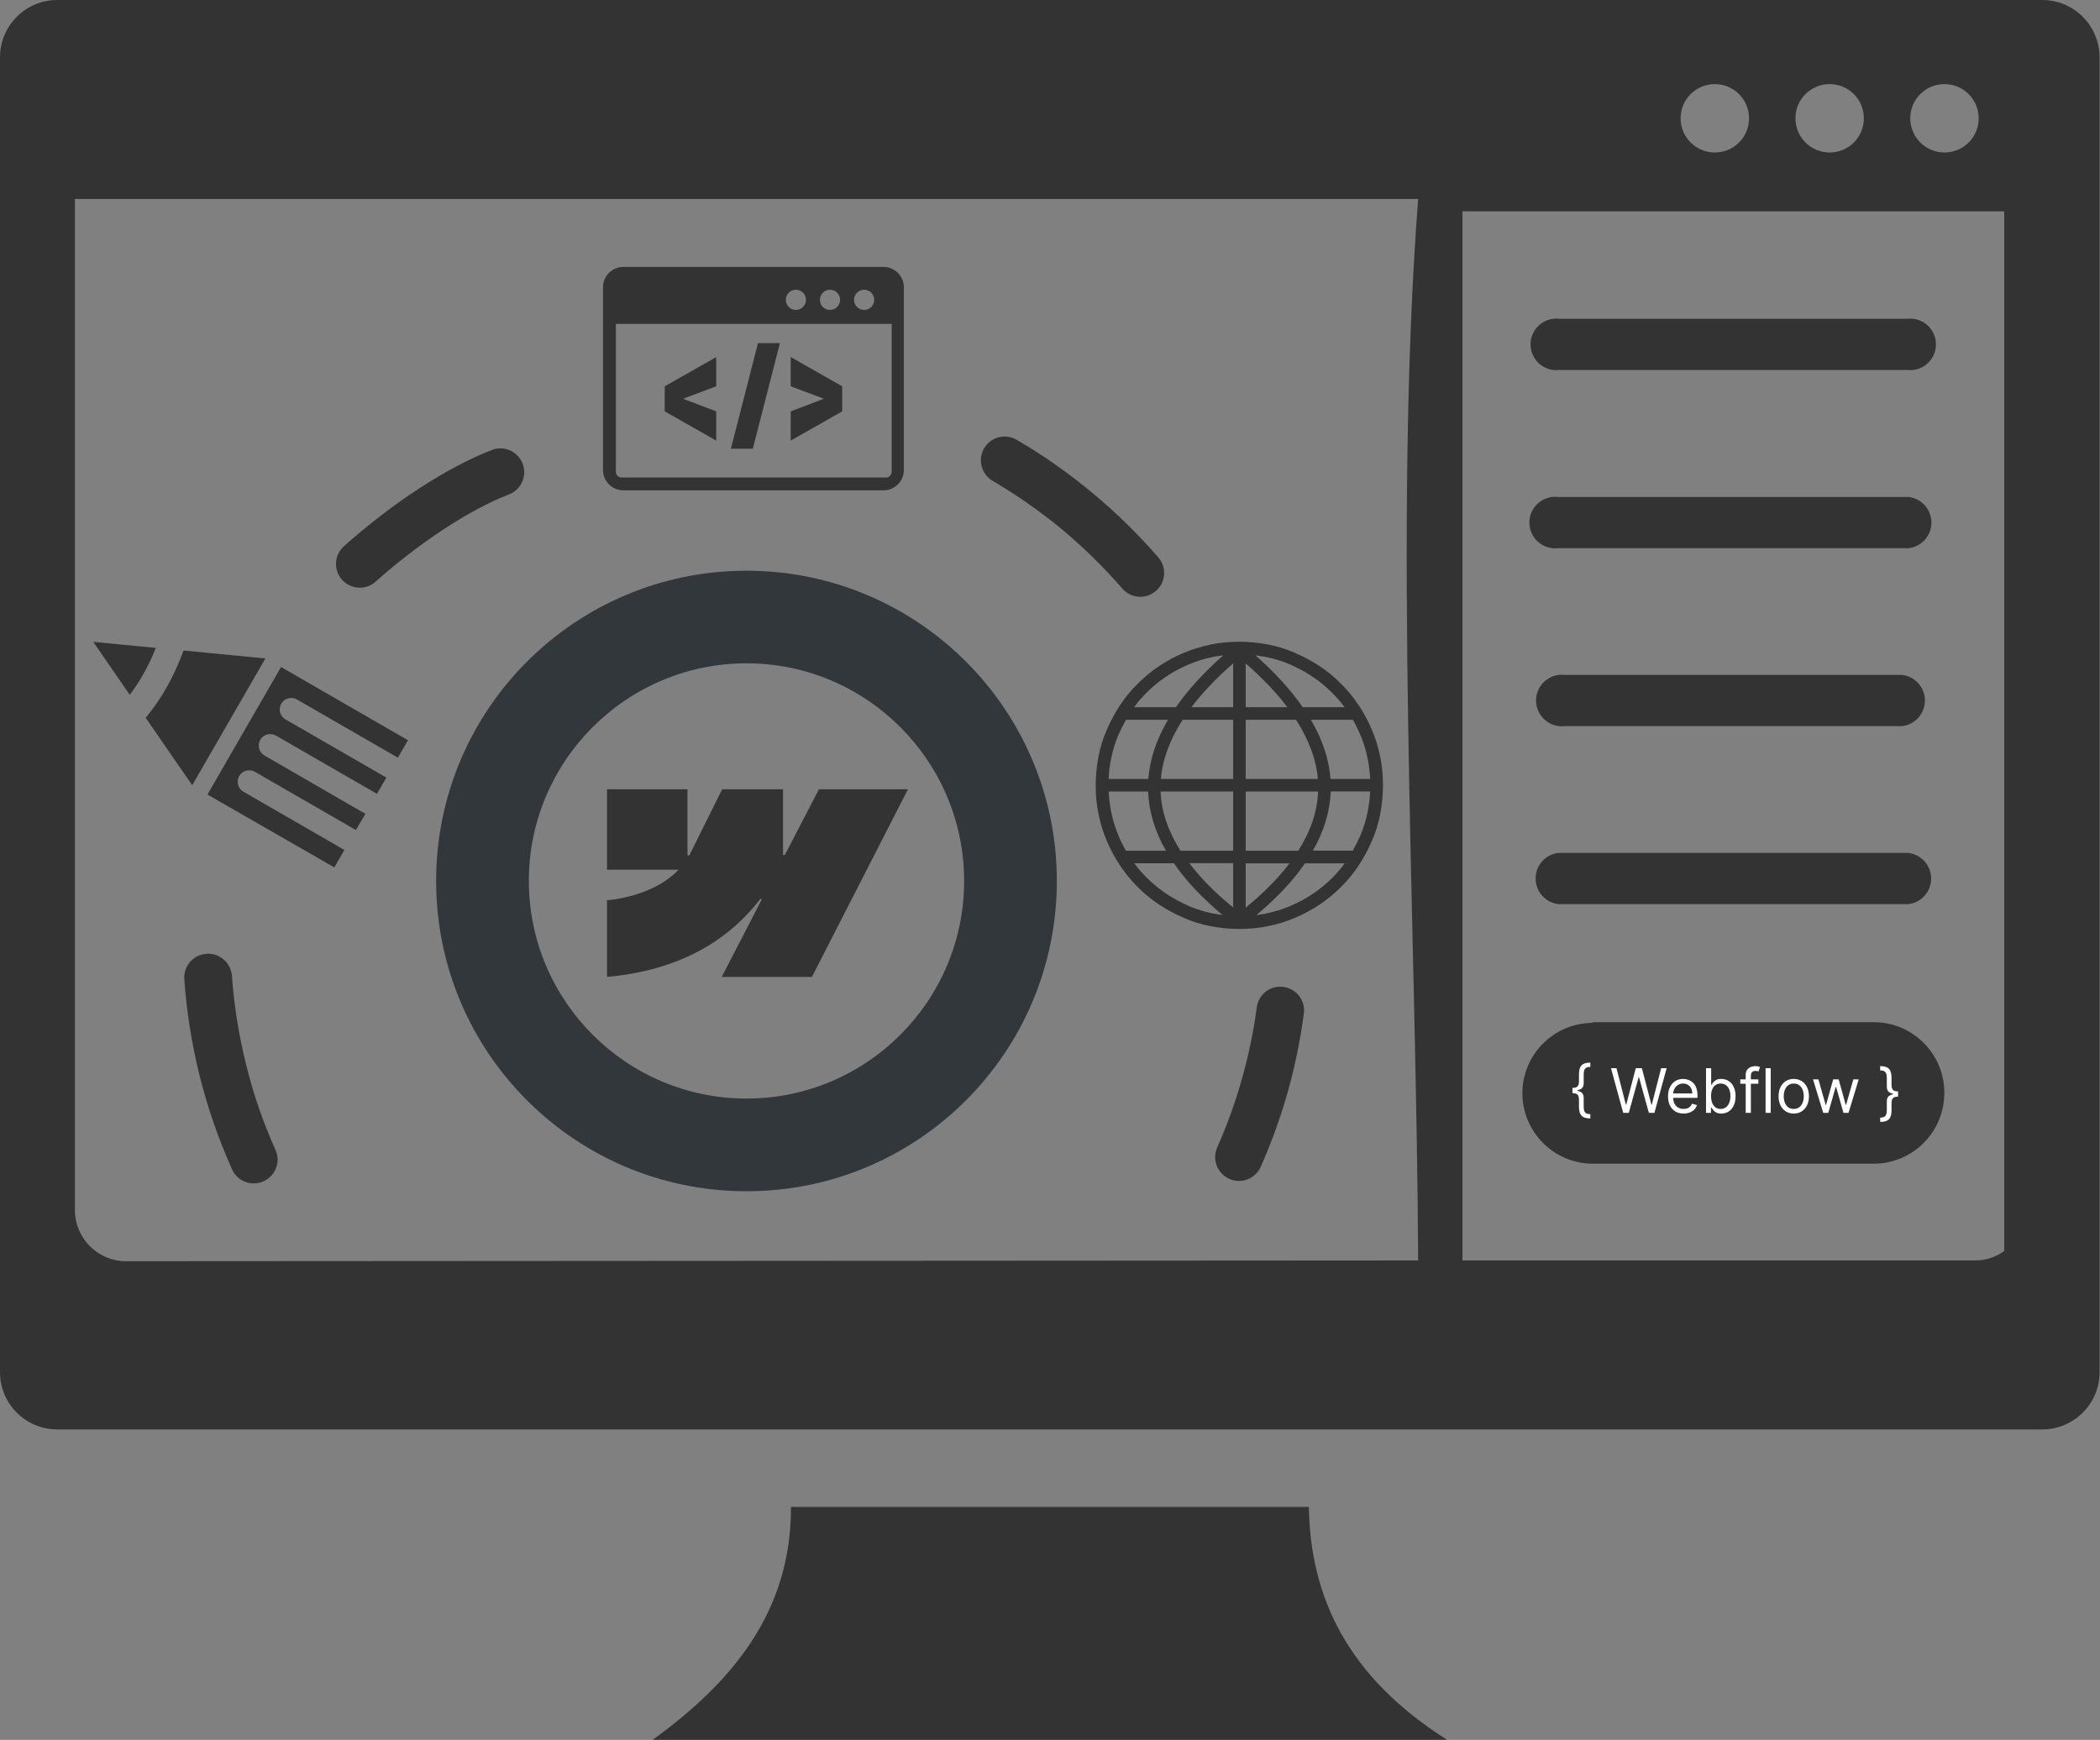 <svg width="2394" height="1984" viewBox="0 0 2394 1984" fill="none" xmlns="http://www.w3.org/2000/svg">
<rect x="0" y="0" width="2394" height="1984" fill="#808080" stroke="none"/>
<path fill-rule="evenodd" clip-rule="evenodd" d="M65.1 0H2328.4C2364.3 0.1 2393.3 29.2 2393.5 65.1V1564.9C2393.4 1600.8 2364.3 1629.8 2328.4 1630H65.1C29.1 1629.9 -0.1 1600.6 0 1564.6V64.7C0.4 29 29.4 0.1 65.1 0ZM1616.7 1437.3C1614.8 1056.7 1588.3 596.1 1616.7 226.9H85.4V1379.8C85.4 1412.1 111.6 1438.2 143.8 1438.2L1616.7 1437.3ZM1777.6 421.9C1761.5 423.8 1746.9 412.2 1745 396.1C1743.1 380 1754.7 365.4 1770.8 363.5C1773 363.2 1775.3 363.2 1777.6 363.5H2174.2C2190.3 361.6 2204.9 373.2 2206.8 389.3C2208.7 405.4 2197.1 420 2181 421.9C2178.8 422.2 2176.5 422.2 2174.2 421.9H1777.6ZM1815.6 1165.6H2136.2C2180.6 1165.7 2216.6 1201.8 2216.5 1246.2C2216.5 1246.3 2216.5 1246.5 2216.5 1246.6C2216.4 1290.9 2180.6 1326.8 2136.3 1327H1815.7C1771.4 1326.8 1735.6 1290.9 1735.5 1246.6C1735.6 1202.3 1771.5 1166.5 1815.7 1166.4V1165.6H1815.6ZM1776.6 1031C1760.5 1029.1 1748.9 1014.5 1750.8 998.4C1752.4 984.8 1763.1 974.1 1776.6 972.6H2175.5C2191.6 974.5 2203.2 989.1 2201.3 1005.2C2199.7 1018.8 2189 1029.5 2175.5 1031H1776.6ZM1783.9 828C1767.8 829.9 1753.2 818.3 1751.3 802.2C1749.4 786.1 1761 771.5 1777.1 769.6C1779.3 769.3 1781.6 769.3 1783.9 769.6H2168.4C2184.5 771.5 2196.1 786.1 2194.2 802.2C2192.6 815.8 2181.9 826.5 2168.4 828H1783.9ZM1776.3 625.1C1760.2 627 1745.6 615.4 1743.7 599.3C1741.8 583.2 1753.4 568.6 1769.5 566.7C1771.7 566.4 1774 566.4 1776.3 566.7H2175.8C2191.9 568.6 2203.5 583.2 2201.6 599.3C2200 612.9 2189.3 623.6 2175.8 625.1H1776.3ZM2284.8 1426.2V241H1667.2V1437.3H2251.5C2263.6 1437.4 2275.5 1433.5 2285.2 1426.2H2284.8ZM901.9 1718.4H1492.1C1493.7 1820.5 1535.7 1912 1649.7 1983.9H744.1C835.8 1917.5 902.1 1837 901.7 1718.4H901.9ZM2216.7 95.9C2238.2 95.9 2255.7 113.3 2255.7 134.9C2255.7 156.5 2238.3 173.9 2216.7 173.9C2195.2 173.9 2177.7 156.5 2177.7 134.9C2177.7 113.3 2195.1 95.9 2216.7 95.9ZM1954.9 95.9C1976.4 95.9 1993.9 113.3 1993.9 134.9C1993.9 156.5 1976.5 173.9 1954.9 173.9C1933.4 173.9 1915.9 156.5 1915.9 134.9C1915.9 113.3 1933.4 95.9 1954.9 95.9ZM2085.8 95.9C2107.3 95.9 2124.8 113.3 2124.8 134.9C2124.8 156.5 2107.4 173.9 2085.8 173.9C2064.2 173.9 2046.8 156.5 2046.8 134.9C2046.8 113.3 2064.2 95.9 2085.8 95.9Z" fill="#333333"/>
<path fill-rule="evenodd" clip-rule="evenodd" d="M710.6 304.4H1007.2C1020 304.4 1030.4 314.8 1030.4 327.6V535.9C1030.4 548.7 1020 559.1 1007.2 559.1H710.6C697.8 559.1 687.4 548.7 687.4 535.9V327.6C687.4 314.8 697.8 304.4 710.6 304.4ZM1016.7 369.3H702.1V538.1C702.1 539.9 702.8 541.5 704 542.6C705.2 543.7 706.8 544.5 708.5 544.5H1010.1C1011.9 544.5 1013.5 543.8 1014.6 542.6C1015.8 541.4 1016.5 539.8 1016.5 538.1V369.3H1016.7ZM985.1 330.4C991.4 330.4 996.6 335.5 996.6 341.9C996.6 348.2 991.5 353.4 985.1 353.4C978.7 353.4 973.6 348.3 973.6 341.9C973.6 335.6 978.7 330.4 985.1 330.4ZM907.3 330.4C913.6 330.4 918.8 335.5 918.8 341.9C918.8 348.2 913.7 353.4 907.3 353.4C900.9 353.4 895.8 348.3 895.8 341.9C895.8 335.6 901 330.4 907.3 330.4ZM946.2 330.4C952.5 330.4 957.7 335.5 957.7 341.9C957.7 348.2 952.6 353.4 946.2 353.4C939.8 353.4 934.7 348.3 934.7 341.9C934.7 335.6 939.8 330.4 946.2 330.4ZM816.5 440.5L778.7 454.7L816.5 469.1V502.4L757.8 469.1V440.5L816.5 407.2V440.5ZM960.1 440.5V469.1L901.4 502.4V469.1L939.2 454.7L901.4 440.5V407.1L960.1 440.5ZM858.2 511.7H833.2L864.1 391.3H889.1L858.2 511.7ZM1540.7 970.1C1541.2 970.1 1541.7 970.1 1542.1 970.2C1545.1 964.9 1547.8 959.3 1550.5 953.4C1550.6 953.3 1550.6 953.2 1550.7 953.2C1554.4 944.2 1557.4 935 1559.2 925.4C1560.6 918 1561.7 910.3 1562 902.5H1517C1516.2 925.4 1509.3 947.8 1496.7 970H1540.7V970.1ZM1532.9 984.5H1487.7C1473.9 1004.5 1455.4 1024.1 1432.3 1043.5C1435.9 1043 1439.6 1042.4 1443.1 1041.7C1452.8 1039.8 1462.1 1036.9 1471.2 1033C1480.3 1029.1 1488.9 1024.5 1496.8 1019.1C1504.7 1013.8 1512 1007.9 1518.8 1001C1523.9 995.8 1528.8 990.3 1532.9 984.5ZM1393.7 1043.4C1370.5 1024 1351.9 1004.4 1338.3 984.4H1293.1C1297.4 990.3 1302.2 995.8 1307.5 1001C1314.3 1007.8 1321.5 1013.8 1329.5 1019.1C1337.4 1024.4 1345.9 1029 1355.1 1033C1355.2 1033.1 1355.3 1033.1 1355.3 1033.2C1364.3 1036.9 1373.5 1039.9 1383.1 1041.7C1386.5 1042.4 1390.1 1042.8 1393.7 1043.4ZM1283.6 970.1H1329.2C1316.5 948 1309.7 925.4 1308.9 902.6H1263.9C1264.3 910.5 1265.2 918 1266.7 925.5C1268.6 935.2 1271.5 944.5 1275.4 953.6C1277.7 959.3 1280.5 964.8 1283.6 970.1ZM1263.9 888.3H1309.1C1310.8 865.9 1318.2 843.4 1331.5 820.8H1283.6C1280.6 826.1 1277.9 831.6 1275.3 837.4C1275.2 837.5 1275.2 837.6 1275.1 837.6C1271.4 846.6 1268.4 855.8 1266.6 865.4C1265 872.8 1264.1 880.4 1263.9 888.3ZM1292.9 806.4H1340.6C1354.2 786.8 1372.2 767 1394.6 747.2C1390.5 747.7 1386.7 748.3 1382.9 749.1C1373.2 751 1363.9 753.9 1354.8 757.8C1345.7 761.7 1337.1 766.3 1329.2 771.7C1321.3 777 1314 782.9 1307.2 789.8C1302 794.9 1297.2 800.4 1292.9 806.4ZM1431.1 747.2C1453.6 767.1 1471.5 786.8 1485.1 806.4H1532.8C1528.5 800.5 1523.7 795 1518.4 789.8C1511.6 783 1504.4 777 1496.4 771.7C1488.5 766.4 1480 761.8 1470.8 757.8C1470.7 757.7 1470.6 757.7 1470.6 757.6C1461.6 753.9 1452.4 750.9 1442.8 749.1C1439 748.4 1435.1 747.8 1431.1 747.2ZM1542.3 820.8H1494.4C1507.7 843.4 1515.1 865.9 1516.8 888.3H1562C1561.6 880.4 1560.7 872.9 1559.2 865.4C1557.3 855.7 1554.4 846.4 1550.5 837.3C1548 831.5 1545.3 826 1542.3 820.8ZM1380 735C1390.6 732.8 1401.5 731.8 1412.9 731.8C1424.1 731.8 1435 732.9 1445.8 735C1456.3 737 1466.4 740.1 1476.3 744.5C1476.4 744.5 1476.5 744.6 1476.7 744.7C1486.5 748.9 1495.8 754 1504.6 759.8C1513.3 765.5 1521.4 772.2 1528.8 779.7C1536.2 787.1 1542.8 795.1 1548.7 803.9C1554.6 812.6 1559.6 822 1563.8 831.8C1568.1 841.9 1571.2 852.1 1573.4 862.7C1575.6 873.3 1576.6 884.2 1576.6 895.6C1576.6 906.8 1575.5 917.7 1573.4 928.5C1571.4 939 1568.3 949.1 1563.9 959C1563.9 959.1 1563.8 959.2 1563.7 959.4C1559.5 969.3 1554.4 978.5 1548.6 987.3C1542.9 996 1536.2 1004.1 1528.7 1011.5C1521.3 1018.9 1513.3 1025.5 1504.5 1031.4C1495.8 1037.3 1486.4 1042.3 1476.6 1046.5C1466.5 1050.8 1456.3 1053.9 1445.7 1056.1C1435.1 1058.3 1424.2 1059.3 1412.8 1059.3C1401.6 1059.3 1390.7 1058.2 1379.9 1056.1C1369.4 1054.1 1359.3 1051 1349.4 1046.6C1349.3 1046.6 1349.2 1046.5 1349 1046.4C1339.2 1042.2 1329.9 1037.1 1321.1 1031.3C1312.3 1025.5 1304.3 1018.9 1296.9 1011.4C1289.5 1004 1282.9 996 1277 987.2C1271.1 978.4 1266.1 969.1 1261.9 959.3C1257.6 949.2 1254.5 939 1252.3 928.4C1250.1 917.8 1249.1 906.9 1249.1 895.5C1249.1 884.3 1250.2 873.4 1252.3 862.6C1254.3 852.1 1257.4 842 1261.8 832.1C1261.8 832 1261.9 831.9 1262 831.7C1266.2 821.8 1271.3 812.6 1277.1 803.8C1282.8 795.1 1289.5 787 1297 779.6C1304.5 772.2 1312.4 765.6 1321.2 759.7C1329.9 753.8 1339.3 748.8 1349.1 744.6C1359.1 740.4 1369.4 737.3 1380 735ZM1420.1 756.5V806.4H1467.6C1455.1 789.9 1439.3 773.3 1420.1 756.5ZM1420.1 820.8V888.3H1502.4C1500.5 866.2 1492.2 843.7 1477.5 820.8H1420.1ZM1420.1 902.6V970.1H1480C1494.2 947.7 1501.8 925.2 1502.6 902.6H1420.1ZM1420.1 984.5V1035C1440.4 1018.4 1457.1 1001.5 1470 984.5H1420.1ZM1405.8 1034.8V984.3H1355.9C1368.7 1001.3 1385.3 1018.2 1405.8 1034.8ZM1405.8 970.1V902.6H1323.1C1323.9 925.2 1331.6 947.7 1345.7 970.1H1405.8ZM1405.8 888.3V820.8H1348.2C1333.5 843.7 1325.2 866.1 1323.4 888.3H1405.8ZM1405.8 806.4V756.5C1386.5 773.3 1370.7 789.9 1358.3 806.4H1405.8ZM219.1 895.4L166.1 818.5C175.4 807.3 183.6 795.3 190.6 782.7C197.9 769.7 204 756 209.3 741.8L302.6 750.8L219.1 895.4ZM236.5 906L320.4 760.6L465.1 844.1L453.6 864L338.5 797.6C332.3 794 324.1 796.2 320.6 802.4C317 808.6 319.2 816.8 325.4 820.3L440.5 886.7L429.7 905.2L314.6 838.8C308.4 835.2 300.2 837.4 296.7 843.6C293.1 849.8 295.3 858 301.5 861.5L416.5 928L405.7 946.5L290.6 880.1C284.4 876.5 276.2 878.7 272.7 884.9C269.1 891.1 271.3 899.3 277.5 902.8L392.6 969.2L381.1 989.1L236.5 906ZM147.9 792.3L106.3 731.9L177.7 738.8C173.6 748.9 169.1 758.5 163.9 767.8C159.2 776.4 153.9 784.5 147.9 792.3ZM314.1 1311.3C320.2 1324.9 314.1 1341 300.3 1347.1C286.7 1353.2 270.6 1347.1 264.5 1333.3C249.3 1299.3 236.9 1264 227.8 1227.5C218.8 1191.7 212.8 1154.6 210.1 1116.7C209 1101.7 220.3 1088.7 235.3 1087.6C250.3 1086.5 263.3 1097.8 264.4 1112.8C266.9 1147.5 272.4 1181.4 280.6 1214.1C288.9 1248.2 300.3 1280.5 314.1 1311.3ZM428.2 663.3C417.1 673.2 400 672.3 389.9 661.1C380 650 380.9 632.9 392.1 622.8C417.5 600.2 447.1 577 477.8 557C505.3 539.1 533.7 523.6 560.7 513.1C574.7 507.7 590.4 514.7 595.8 528.7C601.2 542.7 594.2 558.4 580.2 563.8C556.9 572.8 531.9 586.5 507.2 602.6C478.9 621.1 451.4 642.5 428.2 663.3ZM1131.6 548.3C1118.7 540.8 1114.4 524.1 1121.9 511.2C1129.4 498.3 1146.1 494 1159 501.5C1189.4 519.2 1218.2 539.5 1245.1 561.9C1272.3 584.4 1297.5 609.2 1320.5 635.6C1330.3 647 1329.1 664.1 1317.7 673.9C1306.3 683.7 1289.2 682.5 1279.4 671.1C1258.2 646.7 1235.1 624.1 1210.5 603.5C1186 583.3 1159.5 564.7 1131.6 548.3ZM1432.7 1148.7C1434.6 1133.9 1448.3 1123.3 1463.1 1125.4C1477.9 1127.4 1488.5 1141 1486.4 1155.8C1482.3 1186.4 1476.2 1216.2 1468.1 1244.9C1459.8 1274.5 1449.4 1302.9 1437.3 1330.4C1431.2 1344.2 1415.2 1350.4 1401.5 1344.3C1387.7 1338.2 1381.5 1322.2 1387.6 1308.5C1398.8 1283.1 1408.3 1257.1 1415.8 1230.2C1423.3 1203.7 1429.1 1176.4 1432.7 1148.7Z" fill="#333333"/>
<path d="M851 650.8C655.6 650.8 497.2 809.2 497.2 1004.6C497.2 1200 655.6 1358.4 851 1358.4C1046.4 1358.4 1204.8 1200 1204.8 1004.6C1204.8 809.2 1046.4 650.8 851 650.8ZM851 1252.7C714.2 1252.7 602.9 1141.4 602.9 1004.5C602.9 867.7 714.2 756.4 851 756.4C987.8 756.4 1099.1 867.7 1099.1 1004.5C1099.2 1141.4 987.9 1252.7 851 1252.7Z" fill="#32373C"/>
<path d="M1792.59 1243.64V1240.56C1795.35 1240.56 1797.28 1239.98 1798.38 1238.82C1799.49 1237.66 1800.04 1235.72 1800.04 1233.01V1225.05C1800.04 1222.76 1800.26 1220.78 1800.69 1219.11C1801.14 1217.44 1801.86 1216.05 1802.85 1214.96C1803.85 1213.87 1805.17 1213.05 1806.83 1212.52C1808.49 1211.99 1810.53 1211.73 1812.97 1211.73V1216.6C1811.05 1216.6 1809.53 1216.9 1808.42 1217.49C1807.33 1218.09 1806.55 1219.02 1806.08 1220.28C1805.64 1221.52 1805.41 1223.11 1805.41 1225.05V1234.99C1805.41 1236.29 1805.24 1237.46 1804.89 1238.52C1804.56 1239.58 1803.94 1240.5 1803.03 1241.26C1802.11 1242.02 1800.81 1242.61 1799.12 1243.02C1797.45 1243.44 1795.27 1243.64 1792.59 1243.64ZM1812.97 1275.36C1810.53 1275.36 1808.49 1275.1 1806.83 1274.57C1805.17 1274.04 1803.85 1273.23 1802.85 1272.13C1801.86 1271.04 1801.14 1269.65 1800.69 1267.98C1800.26 1266.31 1800.04 1264.33 1800.04 1262.04V1254.09C1800.04 1251.37 1799.49 1249.43 1798.38 1248.27C1797.28 1247.11 1795.35 1246.53 1792.59 1246.53V1243.45C1795.27 1243.45 1797.45 1243.65 1799.12 1244.07C1800.81 1244.48 1802.11 1245.07 1803.03 1245.83C1803.94 1246.59 1804.56 1247.51 1804.89 1248.57C1805.24 1249.63 1805.41 1250.8 1805.41 1252.1V1262.04C1805.41 1263.98 1805.64 1265.57 1806.08 1266.81C1806.55 1268.06 1807.33 1268.98 1808.42 1269.57C1809.53 1270.18 1811.05 1270.49 1812.97 1270.49V1275.36ZM1792.59 1246.53V1240.56H1798.45V1246.53H1792.59ZM1850.46 1269L1836.54 1218.09H1842.8L1853.44 1259.55H1853.94L1864.78 1218.09H1871.74L1882.58 1259.55H1883.07L1893.71 1218.09H1899.98L1886.06 1269H1879.69L1868.46 1228.43H1868.06L1856.82 1269H1850.46ZM1919.32 1269.8C1915.64 1269.8 1912.46 1268.98 1909.8 1267.36C1907.15 1265.72 1905.1 1263.43 1903.66 1260.5C1902.23 1257.55 1901.52 1254.12 1901.52 1250.21C1901.52 1246.3 1902.23 1242.85 1903.66 1239.87C1905.1 1236.87 1907.1 1234.53 1909.67 1232.86C1912.26 1231.17 1915.27 1230.32 1918.72 1230.32C1920.71 1230.32 1922.67 1230.65 1924.61 1231.32C1926.55 1231.98 1928.32 1233.06 1929.91 1234.55C1931.5 1236.02 1932.77 1237.98 1933.71 1240.41C1934.65 1242.85 1935.13 1245.85 1935.13 1249.41V1251.9H1905.7V1246.83H1929.16C1929.16 1244.67 1928.73 1242.75 1927.87 1241.06C1927.02 1239.37 1925.81 1238.04 1924.24 1237.06C1922.68 1236.08 1920.84 1235.59 1918.72 1235.59C1916.38 1235.59 1914.36 1236.17 1912.66 1237.33C1910.97 1238.47 1909.66 1239.97 1908.75 1241.81C1907.84 1243.64 1907.39 1245.62 1907.39 1247.72V1251.1C1907.39 1253.99 1907.88 1256.43 1908.88 1258.44C1909.89 1260.42 1911.29 1261.94 1913.08 1262.98C1914.87 1264.01 1916.95 1264.53 1919.32 1264.53C1920.86 1264.53 1922.25 1264.31 1923.49 1263.88C1924.75 1263.43 1925.84 1262.77 1926.75 1261.89C1927.66 1261 1928.37 1259.89 1928.86 1258.56L1934.53 1260.15C1933.93 1262.07 1932.93 1263.76 1931.52 1265.22C1930.11 1266.66 1928.37 1267.79 1926.3 1268.6C1924.23 1269.4 1921.9 1269.8 1919.32 1269.8ZM1944.85 1269V1218.09H1950.71V1236.88H1951.21C1951.64 1236.22 1952.24 1235.38 1953 1234.35C1953.78 1233.3 1954.89 1232.38 1956.33 1231.56C1957.79 1230.74 1959.76 1230.32 1962.25 1230.32C1965.46 1230.32 1968.3 1231.12 1970.75 1232.73C1973.2 1234.34 1975.12 1236.62 1976.49 1239.57C1977.87 1242.52 1978.55 1246 1978.55 1250.01C1978.55 1254.05 1977.87 1257.56 1976.49 1260.52C1975.12 1263.47 1973.21 1265.76 1970.77 1267.38C1968.34 1268.99 1965.53 1269.8 1962.35 1269.8C1959.89 1269.8 1957.93 1269.39 1956.46 1268.58C1954.98 1267.75 1953.84 1266.81 1953.05 1265.77C1952.25 1264.71 1951.64 1263.83 1951.21 1263.13H1950.51V1269H1944.85ZM1950.61 1249.91C1950.61 1252.79 1951.04 1255.34 1951.88 1257.54C1952.73 1259.73 1953.96 1261.44 1955.59 1262.69C1957.21 1263.91 1959.2 1264.53 1961.55 1264.53C1964 1264.53 1966.05 1263.88 1967.69 1262.59C1969.35 1261.28 1970.59 1259.52 1971.42 1257.32C1972.26 1255.1 1972.69 1252.63 1972.69 1249.91C1972.69 1247.22 1972.27 1244.8 1971.44 1242.65C1970.63 1240.48 1969.4 1238.76 1967.74 1237.5C1966.1 1236.23 1964.04 1235.59 1961.55 1235.59C1959.16 1235.59 1957.16 1236.2 1955.54 1237.41C1953.91 1238.6 1952.68 1240.27 1951.86 1242.43C1951.03 1244.56 1950.61 1247.06 1950.61 1249.91ZM2004.53 1230.82V1235.79H1983.95V1230.82H2004.53ZM1990.11 1269V1225.55C1990.11 1223.36 1990.63 1221.54 1991.65 1220.08C1992.68 1218.62 1994.02 1217.53 1995.66 1216.8C1997.3 1216.07 1999.03 1215.7 2000.85 1215.7C2002.29 1215.7 2003.47 1215.82 2004.38 1216.05C2005.29 1216.28 2005.97 1216.5 2006.42 1216.7L2004.73 1221.77C2004.43 1221.67 2004.02 1221.55 2003.49 1221.4C2002.97 1221.25 2002.29 1221.17 2001.45 1221.17C1999.51 1221.17 1998.11 1221.66 1997.25 1222.64C1996.4 1223.62 1995.98 1225.05 1995.98 1226.94V1269H1990.11ZM2018.62 1218.09V1269H2012.75V1218.09H2018.62ZM2044.87 1269.8C2041.43 1269.8 2038.4 1268.98 2035.8 1267.33C2033.22 1265.69 2031.19 1263.4 2029.74 1260.45C2028.29 1257.5 2027.57 1254.05 2027.57 1250.11C2027.57 1246.13 2028.29 1242.66 2029.74 1239.69C2031.19 1236.73 2033.22 1234.42 2035.8 1232.78C2038.4 1231.14 2041.43 1230.32 2044.87 1230.32C2048.32 1230.32 2051.34 1231.14 2053.92 1232.78C2056.52 1234.42 2058.55 1236.73 2059.99 1239.69C2061.45 1242.66 2062.18 1246.13 2062.18 1250.11C2062.18 1254.05 2061.45 1257.5 2059.99 1260.45C2058.55 1263.4 2056.52 1265.69 2053.92 1267.33C2051.34 1268.98 2048.32 1269.8 2044.87 1269.8ZM2044.87 1264.53C2047.49 1264.53 2049.65 1263.85 2051.34 1262.51C2053.03 1261.17 2054.28 1259.4 2055.09 1257.22C2055.9 1255.03 2056.31 1252.66 2056.31 1250.11C2056.31 1247.56 2055.9 1245.18 2055.09 1242.97C2054.28 1240.77 2053.03 1238.99 2051.34 1237.63C2049.65 1236.27 2047.49 1235.59 2044.87 1235.59C2042.26 1235.59 2040.1 1236.27 2038.41 1237.63C2036.72 1238.99 2035.47 1240.77 2034.66 1242.97C2033.85 1245.18 2033.44 1247.56 2033.44 1250.11C2033.44 1252.66 2033.85 1255.03 2034.66 1257.22C2035.47 1259.4 2036.72 1261.17 2038.41 1262.51C2040.1 1263.85 2042.26 1264.53 2044.87 1264.53ZM2078.48 1269L2066.85 1230.82H2073.01L2081.27 1260.05H2081.66L2089.82 1230.82H2096.08L2104.14 1259.95H2104.53L2112.79 1230.82H2118.95L2107.32 1269H2101.55L2093.2 1239.67H2092.6L2084.25 1269H2078.48ZM2163.8 1247.42V1250.51C2161.03 1250.51 2159.09 1251.09 2157.98 1252.25C2156.88 1253.41 2156.34 1255.34 2156.34 1258.06V1266.02C2156.34 1268.3 2156.11 1270.28 2155.67 1271.96C2155.24 1273.63 2154.52 1275.02 2153.53 1276.11C2152.53 1277.2 2151.21 1278.02 2149.55 1278.55C2147.89 1279.08 2145.85 1279.34 2143.41 1279.34V1274.47C2145.33 1274.47 2146.84 1274.16 2147.94 1273.55C2149.05 1272.95 2149.83 1272.03 2150.27 1270.79C2150.74 1269.55 2150.97 1267.96 2150.97 1266.02V1256.07C2150.97 1254.78 2151.13 1253.6 2151.47 1252.54C2151.81 1251.48 2152.44 1250.57 2153.35 1249.81C2154.27 1249.05 2155.56 1248.46 2157.23 1248.04C2158.92 1247.63 2161.11 1247.42 2163.8 1247.42ZM2143.41 1215.7C2145.85 1215.7 2147.89 1215.97 2149.55 1216.5C2151.21 1217.03 2152.53 1217.84 2153.53 1218.94C2154.52 1220.03 2155.24 1221.41 2155.67 1223.09C2156.11 1224.76 2156.34 1226.74 2156.34 1229.03V1236.98C2156.34 1239.7 2156.88 1241.64 2157.98 1242.8C2159.09 1243.96 2161.03 1244.54 2163.8 1244.54V1247.62C2161.11 1247.62 2158.92 1247.42 2157.23 1247C2155.56 1246.59 2154.27 1246 2153.35 1245.24C2152.44 1244.47 2151.81 1243.56 2151.47 1242.5C2151.13 1241.44 2150.97 1240.26 2150.97 1238.97V1229.03C2150.97 1227.09 2150.74 1225.5 2150.27 1224.26C2149.83 1223 2149.05 1222.07 2147.94 1221.47C2146.84 1220.87 2145.33 1220.58 2143.41 1220.58V1215.7ZM2163.8 1244.54V1250.51H2157.93V1244.54H2163.8Z" fill="white"/>
<path fill-rule="evenodd" clip-rule="evenodd" d="M1035.06 900L925.595 1114H822.774L868.588 1025.31H866.53C828.737 1074.37 772.346 1106.67 692 1114V1026.54C692 1026.54 743.399 1023.5 773.617 991.732H692V900.005H783.727V975.448L785.785 975.439L823.268 900.005H892.641V974.971L894.699 974.967L933.589 900H1035.06Z" fill="#333333"/>
</svg>
